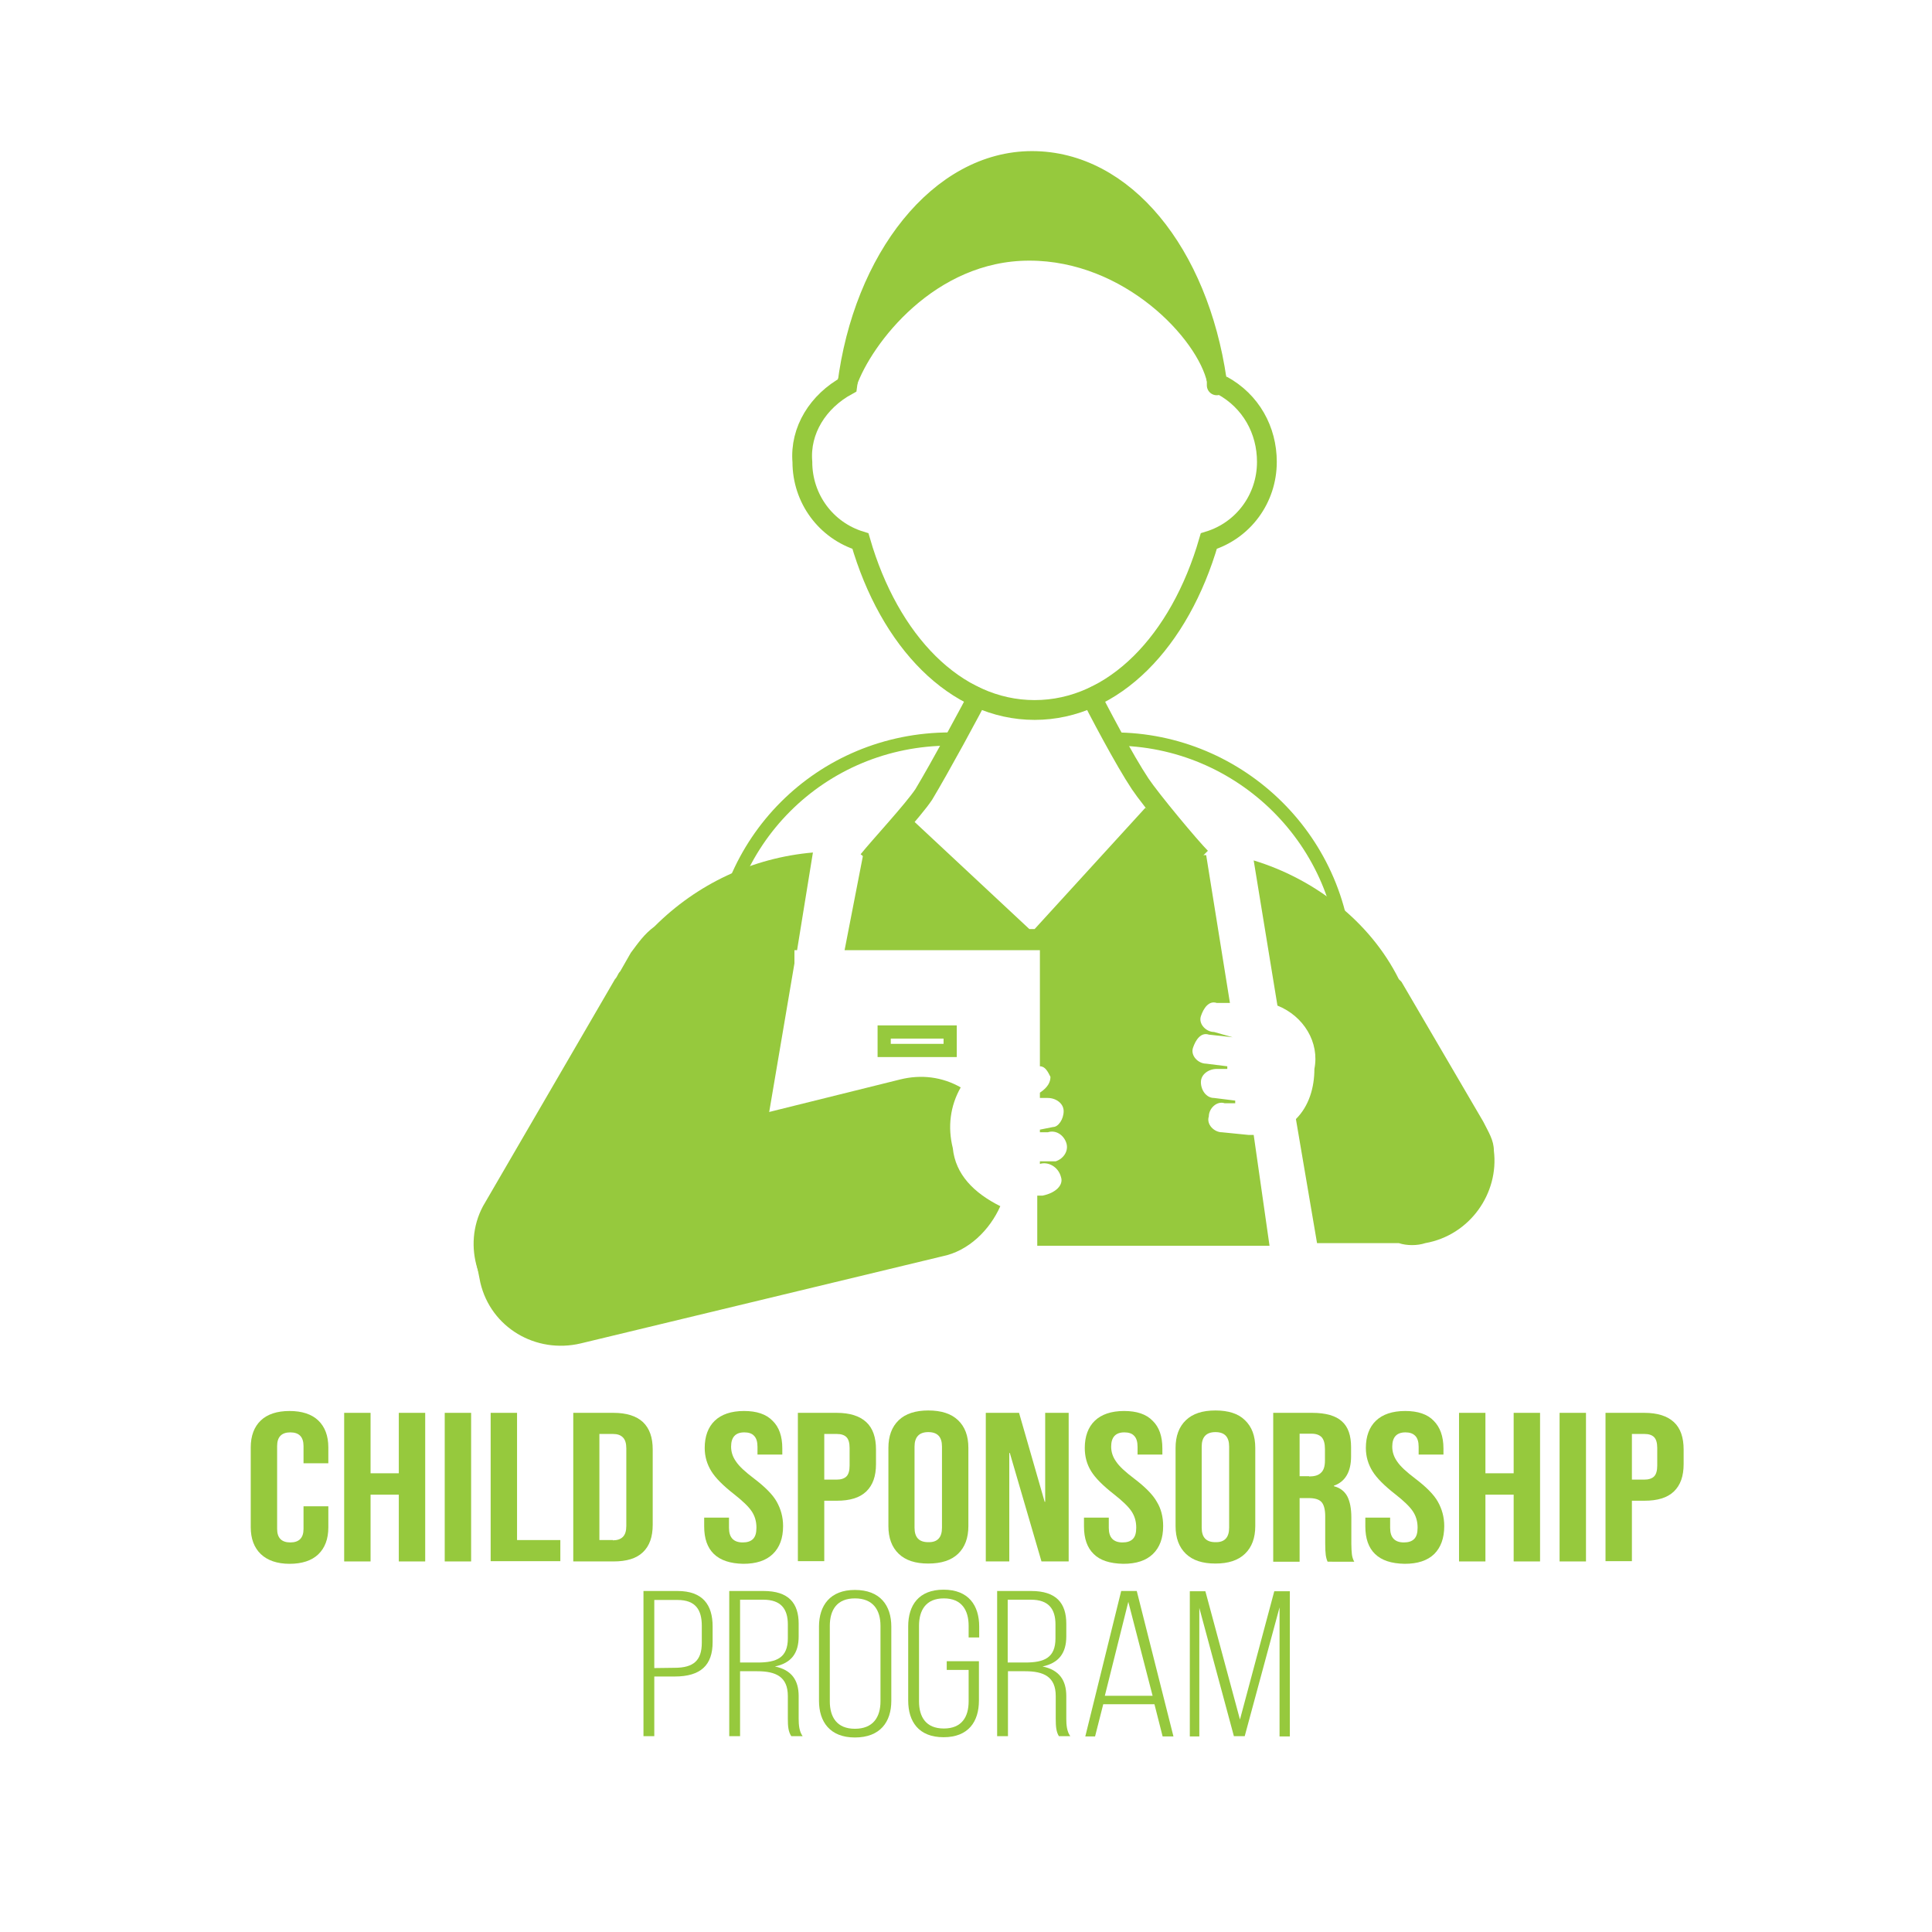 <?xml version="1.0" encoding="utf-8"?>
<!-- Generator: Adobe Illustrator 23.0.2, SVG Export Plug-In . SVG Version: 6.00 Build 0)  -->
<svg version="1.1" id="Layer_1" xmlns="http://www.w3.org/2000/svg" xmlns:xlink="http://www.w3.org/1999/xlink" x="0px" y="0px"
	 viewBox="0 0 73.2 73.2" style="enable-background:new 0 0 73.2 73.2;" xml:space="preserve">
<style type="text/css">
	.st0{fill:none;}
	.st1{fill:none;stroke:#96C93D;stroke-width:0.75;stroke-miterlimit:10;}
	.st2{fill:none;stroke:#96C93D;stroke-width:0.5;stroke-miterlimit:10;}
	.st3{fill:#96C93D;}
	.st4{fill:none;stroke:#96C93D;stroke-width:0.75;stroke-linecap:round;stroke-miterlimit:10;}
	.st5{enable-background:new    ;}
</style>
<g>
	<g id="Layer_2-2">
		<rect class="st0" width="73.2" height="73.2"/>
	</g>
	<g id="Layer_1-2">
		<path class="st1" d="M37.2,26.1c-0.4,0.8-1.6,3-2.2,4c-0.4,0.6-1.7,2-2.1,2.5"/>
		<path class="st1" d="M41.2,26.1c0.4,0.8,1.4,2.7,2,3.6c0.4,0.6,1.9,2.4,2.3,2.8"/>
		<path class="st2" d="M36,28c-4.9,0-8.8,3.9-8.8,8.8l0,0V43"/>
		<path class="st2" d="M51,43v-6.2c0-4.9-4-8.8-8.8-8.8"/>
		<path class="st3" d="M39.1,6.1c3.5,0,6.3,3.6,7,8.3c-0.4-1.7-3.5-4.9-7.1-4.9s-6.3,3.4-6.9,5C32.7,9.7,35.6,6.1,39.1,6.1z"/>
		<path class="st1" d="M46.1,14.4c-0.7-4.8-3.5-8.3-7-8.3s-6.4,3.7-7,8.5c-1.1,0.6-1.8,1.7-1.7,2.9c0,1.4,0.9,2.6,2.2,3
			c1.1,3.8,3.6,6.4,6.6,6.4s5.5-2.6,6.6-6.4c1.3-0.4,2.2-1.6,2.2-3c0-1.2-0.6-2.3-1.7-2.9"/>
		<path class="st4" d="M32.1,14.5c0.6-1.7,3.1-5,6.9-5s6.7,3.1,7.1,4.9v0.2"/>
		<rect x="33.5" y="39.1" class="st2" width="2.5" height="0.7"/>
		<path class="st3" d="M30.1,36.5V36h0.1l0.6-3.7c-2.3,0.2-4.4,1.2-6,2.8c-0.4,0.3-0.6,0.6-0.9,1l-0.4,0.7c-0.1,0.1-0.1,0.2-0.2,0.3
			l-5,8.6c-0.8,1.5-0.2,3.4,1.3,4.2c1.4,0.8,3.2,0.3,4.1-1.1l1-1.7h3.6L30.1,36.5z"/>
		<path class="st3" d="M56.2,42.5l-3.1-5.3L53,37.1c-1.1-2.2-3.2-3.8-5.5-4.5l0.9,5.5c1,0.4,1.6,1.4,1.4,2.4c0,0.7-0.2,1.4-0.7,1.9
			l0.8,4.7H53c0.3,0.1,0.7,0.1,1,0l0,0c1.7-0.3,2.8-1.9,2.6-3.5C56.6,43.2,56.4,42.9,56.2,42.5L56.2,42.5z"/>
		<path class="st3" d="M47.5,43c-0.1,0-0.1,0-0.2,0l-1-0.1c-0.3,0-0.6-0.3-0.5-0.6c0-0.3,0.3-0.6,0.6-0.5h0.4v-0.1L46,41.6
			c-0.3,0-0.5-0.3-0.5-0.6s0.3-0.5,0.6-0.5h0.4c0,0,0,0,0-0.1l-0.8-0.1c-0.3,0-0.6-0.3-0.5-0.6s0.3-0.6,0.6-0.5l0,0l0.9,0.1l0,0l0,0
			L46,39.1c-0.3,0-0.6-0.3-0.5-0.6s0.3-0.6,0.6-0.5h0.5l-0.9-5.6h-0.4l-1.9-1.8l-4.2,4.6H39L34.5,31L33,32.6v-0.2h-0.3L32,36h7.4
			v4.4c0.2,0,0.3,0.2,0.4,0.4c0,0.2-0.1,0.4-0.4,0.6v0.2h0.3c0.3,0,0.6,0.2,0.6,0.5s-0.2,0.6-0.4,0.6l-0.5,0.1v0.1h0.3
			c0.3-0.1,0.6,0.1,0.7,0.4c0.1,0.3-0.1,0.6-0.4,0.7h-0.1h-0.5v0.1c0.3-0.1,0.7,0.1,0.8,0.5c0.1,0.3-0.2,0.6-0.7,0.7h-0.2v1.9h8.8
			L47.5,43z"/>
		<path class="st3" d="M36.1,43.5c-0.2-0.8-0.1-1.6,0.3-2.3c-0.7-0.4-1.5-0.5-2.3-0.3l-13.7,3.4c-1.7,0.4-2.7,2.1-2.3,3.8l0.1,0.5
			c0.4,1.7,2.1,2.7,3.8,2.3l0,0l13.7-3.3c1-0.2,1.8-1,2.2-1.9C36.9,45.2,36.2,44.5,36.1,43.5z"/>
		<g>
			<path class="st3" d="M25.67,60.28c0.96,0,1.33,0.53,1.33,1.34v0.6c0,0.87-0.45,1.3-1.44,1.3h-0.77v2.26h-0.41v-5.5H25.67z
				 M25.56,63.19c0.72,0,1.03-0.28,1.03-0.95V61.6c0-0.6-0.23-0.98-0.92-0.98h-0.88v2.58L25.56,63.19L25.56,63.19z"/>
			<path class="st3" d="M28.93,60.28c0.95,0,1.33,0.46,1.33,1.24V62c0,0.64-0.28,1.01-0.9,1.14c0.64,0.13,0.9,0.53,0.9,1.12v0.86
				c0,0.23,0.02,0.48,0.15,0.66h-0.43c-0.11-0.17-0.13-0.36-0.13-0.66v-0.86c0-0.73-0.45-0.94-1.16-0.94h-0.65v2.46h-0.41v-5.5
				C27.63,60.28,28.93,60.28,28.93,60.28z M28.7,62.99c0.73,0,1.15-0.18,1.15-0.92v-0.52c0-0.59-0.26-0.94-0.93-0.94h-0.88v2.38
				C28.04,62.99,28.7,62.99,28.7,62.99z"/>
			<path class="st3" d="M31.03,61.63c0-0.8,0.42-1.39,1.36-1.39c0.96,0,1.38,0.59,1.38,1.39v2.81c0,0.8-0.42,1.39-1.38,1.39
				c-0.94,0-1.36-0.59-1.36-1.39C31.03,64.44,31.03,61.63,31.03,61.63z M31.44,64.46c0,0.6,0.27,1.04,0.95,1.04
				c0.69,0,0.97-0.44,0.97-1.04V61.6c0-0.6-0.28-1.04-0.97-1.04c-0.68,0-0.95,0.44-0.95,1.04C31.44,61.6,31.44,64.46,31.44,64.46z"
				/>
			<path class="st3" d="M37.1,61.63v0.41h-0.4V61.6c0-0.59-0.26-1.04-0.94-1.04s-0.94,0.45-0.94,1.04v2.86
				c0,0.59,0.26,1.03,0.94,1.03s0.94-0.44,0.94-1.03v-1.19h-0.83v-0.33h1.22v1.49c0,0.79-0.39,1.39-1.34,1.39s-1.34-0.6-1.34-1.39
				v-2.81c0-0.79,0.39-1.39,1.34-1.39S37.1,60.83,37.1,61.63z"/>
			<path class="st3" d="M39.07,60.28c0.95,0,1.33,0.46,1.33,1.24V62c0,0.64-0.29,1.01-0.9,1.14c0.64,0.13,0.9,0.53,0.9,1.12v0.86
				c0,0.23,0.02,0.48,0.15,0.66h-0.43c-0.1-0.16-0.12-0.36-0.12-0.66v-0.86c0-0.73-0.45-0.94-1.16-0.94h-0.65v2.46h-0.41v-5.5
				C37.78,60.28,39.07,60.28,39.07,60.28z M38.84,62.99c0.73,0,1.15-0.18,1.15-0.92v-0.52c0-0.59-0.26-0.94-0.93-0.94h-0.88v2.38
				C38.18,62.99,38.84,62.99,38.84,62.99z"/>
			<path class="st3" d="M41.8,64.57l-0.31,1.22h-0.37l1.36-5.51h0.59l1.39,5.51h-0.41l-0.31-1.22H41.8z M41.86,64.25h1.81
				l-0.92-3.56L41.86,64.25z"/>
			<path class="st3" d="M47.16,65.78h-0.41l-1.31-4.86v4.87h-0.36v-5.5h0.59l1.31,4.86l1.3-4.86h0.59v5.5h-0.39V60.9L47.16,65.78z"
				/>
		</g>
		<g class="st5">
			<path class="st3" d="M9.88,58.88C9.63,58.64,9.5,58.3,9.5,57.86v-3.02c0-0.44,0.13-0.78,0.38-1.02c0.25-0.24,0.62-0.36,1.09-0.36
				s0.84,0.12,1.09,0.36c0.25,0.24,0.38,0.58,0.38,1.02v0.6H11.5v-0.65c0-0.35-0.17-0.52-0.5-0.52c-0.33,0-0.5,0.17-0.5,0.52v3.14
				c0,0.34,0.17,0.51,0.5,0.51c0.33,0,0.5-0.17,0.5-0.51v-0.86h0.94v0.8c0,0.44-0.13,0.78-0.38,1.02c-0.25,0.24-0.62,0.36-1.09,0.36
				S10.13,59.12,9.88,58.88z"/>
			<path class="st3" d="M13.04,53.53h1v2.29h1.07v-2.29h1v5.63h-1v-2.53h-1.07v2.53h-1V53.53z"/>
			<path class="st3" d="M16.85,53.53h1v5.63h-1V53.53z"/>
			<path class="st3" d="M18.59,53.53h1v4.82h1.64v0.8h-2.64V53.53z"/>
			<path class="st3" d="M21.72,53.53h1.52c0.5,0,0.87,0.12,1.12,0.35c0.25,0.24,0.37,0.58,0.37,1.04v2.85c0,0.46-0.12,0.8-0.37,1.04
				c-0.25,0.24-0.62,0.35-1.12,0.35h-1.52V53.53z M23.22,58.36c0.16,0,0.29-0.04,0.38-0.13c0.09-0.09,0.13-0.23,0.13-0.42v-2.93
				c0-0.19-0.04-0.33-0.13-0.42c-0.09-0.09-0.21-0.13-0.38-0.13h-0.51v4.02H23.22z"/>
			<path class="st3" d="M27.05,58.88c-0.25-0.24-0.37-0.59-0.37-1.05V57.5h0.94v0.39c0,0.36,0.17,0.55,0.52,0.55
				c0.17,0,0.3-0.04,0.39-0.13s0.13-0.23,0.13-0.43c0-0.24-0.06-0.44-0.18-0.62s-0.34-0.39-0.67-0.65c-0.41-0.32-0.7-0.61-0.86-0.87
				c-0.16-0.26-0.25-0.55-0.25-0.88c0-0.44,0.13-0.79,0.38-1.03c0.25-0.24,0.62-0.37,1.11-0.37c0.48,0,0.84,0.12,1.08,0.37
				c0.25,0.24,0.37,0.59,0.37,1.05v0.23h-0.94v-0.29c0-0.19-0.04-0.33-0.13-0.42c-0.08-0.09-0.21-0.13-0.37-0.13
				c-0.33,0-0.5,0.18-0.5,0.54c0,0.2,0.06,0.39,0.19,0.57c0.12,0.18,0.35,0.39,0.68,0.64c0.42,0.32,0.71,0.61,0.86,0.88
				s0.24,0.57,0.24,0.92c0,0.46-0.13,0.81-0.39,1.06c-0.26,0.25-0.63,0.37-1.12,0.37C27.67,59.24,27.3,59.12,27.05,58.88z"/>
			<path class="st3" d="M30.23,53.53h1.47c0.5,0,0.87,0.12,1.12,0.35s0.37,0.58,0.37,1.04v0.55c0,0.46-0.12,0.8-0.37,1.04
				c-0.25,0.24-0.62,0.35-1.12,0.35h-0.47v2.29h-1V53.53z M31.7,56.06c0.16,0,0.29-0.04,0.37-0.12c0.08-0.08,0.12-0.22,0.12-0.41
				v-0.67c0-0.19-0.04-0.33-0.12-0.41c-0.08-0.08-0.2-0.12-0.37-0.12h-0.47v1.73H31.7z"/>
			<path class="st3" d="M34.05,58.87c-0.26-0.25-0.39-0.6-0.39-1.05v-2.96c0-0.45,0.13-0.8,0.39-1.05c0.26-0.25,0.64-0.37,1.12-0.37
				c0.49,0,0.87,0.12,1.13,0.37s0.39,0.59,0.39,1.05v2.96c0,0.45-0.13,0.8-0.39,1.05c-0.26,0.25-0.64,0.37-1.13,0.37
				C34.68,59.24,34.31,59.12,34.05,58.87z M35.69,57.88v-3.07c0-0.37-0.17-0.55-0.52-0.55c-0.34,0-0.52,0.18-0.52,0.55v3.07
				c0,0.37,0.17,0.55,0.52,0.55C35.52,58.44,35.69,58.25,35.69,57.88z"/>
			<path class="st3" d="M37.36,53.53h1.25l0.97,3.37h0.02v-3.37h0.89v5.63h-1.03l-1.2-4.11h-0.02v4.11h-0.89V53.53z"/>
			<path class="st3" d="M41.44,58.88c-0.25-0.24-0.37-0.59-0.37-1.05V57.5h0.94v0.39c0,0.36,0.17,0.55,0.52,0.55
				c0.17,0,0.3-0.04,0.39-0.13s0.13-0.23,0.13-0.43c0-0.24-0.06-0.44-0.18-0.62s-0.34-0.39-0.67-0.65c-0.41-0.32-0.7-0.61-0.86-0.87
				c-0.16-0.26-0.24-0.55-0.24-0.88c0-0.44,0.13-0.79,0.38-1.03c0.25-0.24,0.62-0.37,1.11-0.37c0.48,0,0.84,0.12,1.08,0.37
				c0.25,0.24,0.37,0.59,0.37,1.05v0.23h-0.94v-0.29c0-0.19-0.04-0.33-0.13-0.42c-0.08-0.09-0.21-0.13-0.37-0.13
				c-0.33,0-0.5,0.18-0.5,0.54c0,0.2,0.06,0.39,0.19,0.57c0.12,0.18,0.35,0.39,0.68,0.64c0.42,0.32,0.71,0.61,0.86,0.88
				c0.16,0.26,0.24,0.57,0.24,0.92c0,0.46-0.13,0.81-0.39,1.06c-0.26,0.25-0.63,0.37-1.12,0.37C42.05,59.24,41.68,59.12,41.44,58.88
				z"/>
			<path class="st3" d="M44.93,58.87c-0.26-0.25-0.39-0.6-0.39-1.05v-2.96c0-0.45,0.13-0.8,0.39-1.05s0.63-0.37,1.12-0.37
				s0.87,0.12,1.12,0.37c0.26,0.25,0.39,0.59,0.39,1.05v2.96c0,0.45-0.13,0.8-0.39,1.05c-0.26,0.25-0.63,0.37-1.12,0.37
				S45.19,59.12,44.93,58.87z M46.57,57.88v-3.07c0-0.37-0.17-0.55-0.52-0.55c-0.34,0-0.52,0.18-0.52,0.55v3.07
				c0,0.37,0.17,0.55,0.52,0.55C46.4,58.44,46.57,58.25,46.57,57.88z"/>
			<path class="st3" d="M48.24,53.53h1.48c0.51,0,0.89,0.11,1.12,0.32c0.24,0.21,0.35,0.54,0.35,0.98v0.35
				c0,0.58-0.22,0.96-0.65,1.11v0.02c0.24,0.06,0.41,0.2,0.51,0.39c0.1,0.2,0.15,0.46,0.15,0.8v0.99c0,0.16,0.01,0.29,0.02,0.39
				c0.01,0.1,0.04,0.2,0.09,0.29H50.3c-0.04-0.09-0.06-0.18-0.07-0.26c-0.01-0.08-0.02-0.22-0.02-0.43v-1.03
				c0-0.26-0.05-0.44-0.14-0.54s-0.25-0.15-0.48-0.15h-0.35v2.41h-1V53.53z M49.6,55.94c0.2,0,0.35-0.04,0.45-0.14
				c0.1-0.09,0.15-0.24,0.15-0.46v-0.44c0-0.2-0.04-0.35-0.12-0.44s-0.21-0.14-0.39-0.14h-0.45v1.61H49.6z"/>
			<path class="st3" d="M52.1,58.88c-0.25-0.24-0.37-0.59-0.37-1.05V57.5h0.94v0.39c0,0.36,0.17,0.55,0.52,0.55
				c0.17,0,0.3-0.04,0.39-0.13s0.13-0.23,0.13-0.43c0-0.24-0.06-0.44-0.18-0.62s-0.34-0.39-0.67-0.65c-0.41-0.32-0.7-0.61-0.86-0.87
				c-0.16-0.26-0.25-0.55-0.25-0.88c0-0.44,0.13-0.79,0.38-1.03c0.25-0.24,0.62-0.37,1.11-0.37c0.48,0,0.84,0.12,1.08,0.37
				c0.24,0.24,0.37,0.59,0.37,1.05v0.23h-0.94v-0.29c0-0.19-0.04-0.33-0.13-0.42c-0.09-0.09-0.21-0.13-0.37-0.13
				c-0.33,0-0.5,0.18-0.5,0.54c0,0.2,0.06,0.39,0.19,0.57c0.12,0.18,0.35,0.39,0.68,0.64c0.42,0.32,0.71,0.61,0.86,0.88
				s0.24,0.57,0.24,0.92c0,0.46-0.13,0.81-0.38,1.06c-0.26,0.25-0.63,0.37-1.12,0.37C52.71,59.24,52.35,59.12,52.1,58.88z"/>
			<path class="st3" d="M55.28,53.53h1v2.29h1.07v-2.29h1v5.63h-1v-2.53h-1.07v2.53h-1V53.53z"/>
			<path class="st3" d="M59.09,53.53h1v5.63h-1V53.53z"/>
			<path class="st3" d="M60.83,53.53h1.47c0.5,0,0.87,0.12,1.12,0.35s0.37,0.58,0.37,1.04v0.55c0,0.46-0.12,0.8-0.37,1.04
				c-0.25,0.24-0.62,0.35-1.12,0.35h-0.47v2.29h-1V53.53z M62.3,56.06c0.16,0,0.29-0.04,0.37-0.12c0.08-0.08,0.12-0.22,0.12-0.41
				v-0.67c0-0.19-0.04-0.33-0.12-0.41c-0.08-0.08-0.2-0.12-0.37-0.12h-0.47v1.73H62.3z"/>
		</g>
	</g>
</g>
</svg>
